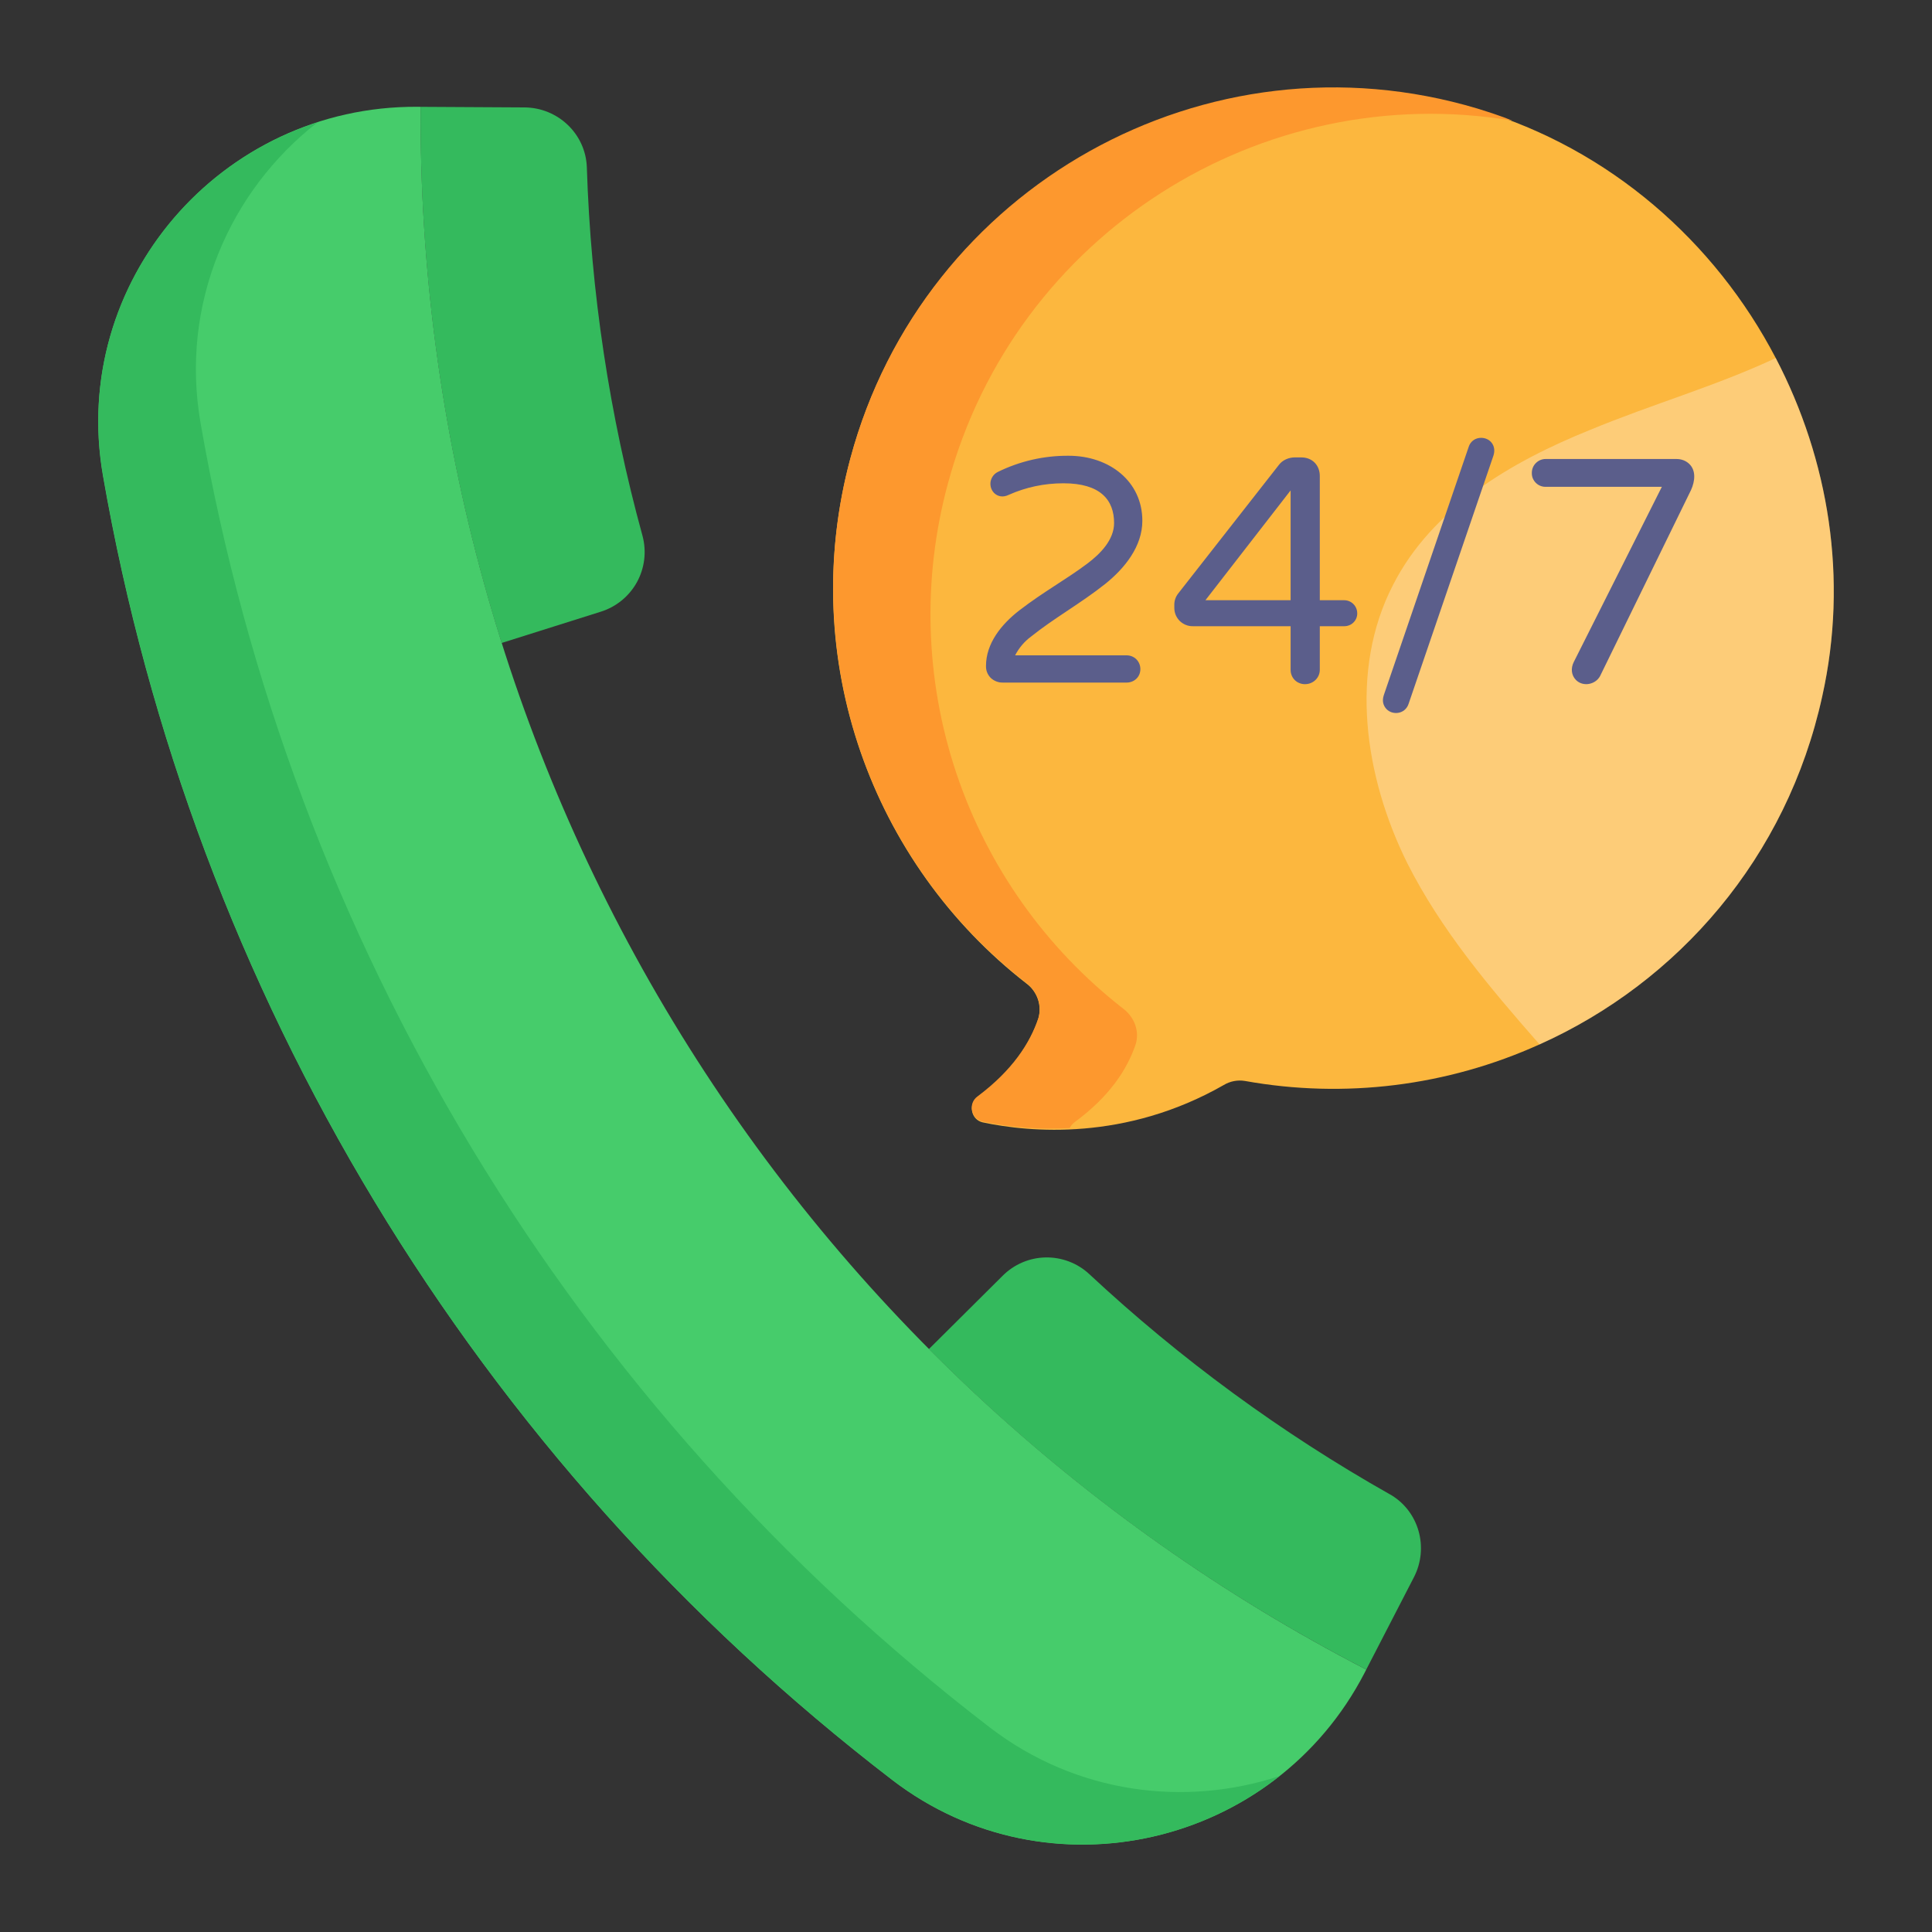 <svg width="40" height="40" viewBox="0 0 40 40" fill="none" xmlns="http://www.w3.org/2000/svg">
<rect x="0" y="0" width="40" height="40" fill="#333333" stroke="none"/>
<path d="M28.773 30.937C26.526 29.667 24.436 28.136 22.548 26.375C22.303 26.149 21.979 26.027 21.645 26.034C21.311 26.041 20.993 26.178 20.758 26.414L19.232 27.931C21.886 30.601 24.941 32.839 28.287 34.566L29.273 32.656C29.591 32.041 29.376 31.277 28.773 30.936V30.937ZM13.303 11.096C12.619 8.607 12.232 6.045 12.15 3.466C12.127 2.773 11.551 2.228 10.859 2.224L8.708 2.212C8.686 5.977 9.252 9.722 10.386 13.312L12.437 12.665C12.756 12.566 13.024 12.347 13.186 12.055C13.347 11.763 13.389 11.419 13.303 11.096V11.096Z" fill="#34BA5D"/>
<path d="M28.287 34.567L28.254 34.631C26.388 38.242 21.7 39.328 18.476 36.855C9.83 30.221 3.996 20.578 2.13 9.841C1.436 5.838 4.572 2.189 8.636 2.211L8.709 2.212C8.671 8.886 10.48 15.44 13.935 21.15C17.39 26.86 22.358 31.503 28.287 34.567Z" fill="#46CC6B"/>
<path d="M26.491 36.772C24.233 38.557 20.936 38.734 18.478 36.854C9.833 30.22 3.999 20.578 2.134 9.842C1.558 6.553 3.572 3.5 6.57 2.536C4.755 3.952 3.724 6.289 4.152 8.756C6.02 19.491 11.854 29.132 20.497 35.768C22.29 37.141 24.532 37.415 26.491 36.772Z" fill="#34BA5D"/>
<path d="M37.728 14.412C36.997 17.759 34.74 20.337 31.873 21.624C29.964 22.487 27.838 22.751 25.775 22.38C25.623 22.355 25.467 22.385 25.335 22.465C23.301 23.627 21.326 23.445 20.347 23.238C20.102 23.183 20.042 22.863 20.239 22.714C20.958 22.176 21.324 21.61 21.496 21.094C21.535 20.963 21.533 20.822 21.49 20.692C21.446 20.561 21.364 20.447 21.254 20.365C18.061 17.887 16.489 13.65 17.606 9.495C19.116 3.882 24.975 0.586 30.599 2.267C33.328 3.08 35.51 5.006 36.765 7.413C37.863 9.52 38.269 11.981 37.728 14.412Z" fill="#FCB73E"/>
<path d="M23.513 21.62C23.34 22.135 22.975 22.701 22.245 23.236C22.204 23.268 22.17 23.309 22.146 23.355C21.544 23.39 20.939 23.345 20.349 23.221C20.104 23.167 20.034 22.844 20.242 22.697C20.961 22.159 21.326 21.594 21.499 21.078C21.583 20.808 21.469 20.518 21.246 20.346C19.636 19.095 18.432 17.395 17.785 15.462C17.137 13.528 17.076 11.446 17.609 9.478C19.119 3.865 24.978 0.569 30.59 2.248C30.829 2.323 31.079 2.402 31.311 2.497C26.122 1.631 21.017 4.838 19.623 10.02C19.091 11.989 19.152 14.07 19.799 16.004C20.446 17.937 21.651 19.636 23.261 20.888C23.484 21.06 23.597 21.349 23.513 21.62Z" fill="#FD982E"/>
<path opacity="0.3" d="M37.729 14.412C36.998 17.759 34.741 20.337 31.875 21.624C30.841 20.446 29.834 19.253 29.137 17.872C28.247 16.081 27.927 13.88 28.841 12.111C29.652 10.518 31.282 9.562 32.923 8.9C34.189 8.374 35.53 7.992 36.765 7.413C37.864 9.52 38.27 11.981 37.729 14.412Z" fill="white"/>
<path d="M20.513 14.036C20.48 14.003 20.454 13.964 20.437 13.921C20.42 13.879 20.413 13.833 20.414 13.787C20.414 13.319 20.734 12.923 21.106 12.636C21.623 12.239 22.066 12.003 22.51 11.67C22.785 11.464 23.066 11.175 23.066 10.829C23.066 10.351 22.783 10.006 22.019 10.006C21.621 10.006 21.243 10.086 20.885 10.245C20.765 10.305 20.654 10.279 20.58 10.205C20.551 10.175 20.529 10.137 20.517 10.097C20.505 10.056 20.502 10.014 20.509 9.972C20.517 9.93 20.533 9.891 20.558 9.856C20.583 9.822 20.615 9.794 20.653 9.774C21.11 9.548 21.614 9.432 22.125 9.436C22.965 9.436 23.651 9.963 23.651 10.783C23.651 11.311 23.288 11.767 22.874 12.096C22.369 12.496 21.818 12.801 21.346 13.18C21.208 13.282 21.096 13.415 21.017 13.568H23.325C23.485 13.568 23.61 13.693 23.61 13.853C23.61 14.017 23.481 14.132 23.325 14.132H20.765C20.719 14.133 20.673 14.126 20.63 14.109C20.586 14.092 20.547 14.068 20.513 14.036ZM26.721 13.866V12.965H24.698C24.648 12.966 24.598 12.957 24.551 12.938C24.505 12.919 24.462 12.892 24.426 12.857C24.39 12.821 24.362 12.779 24.342 12.733C24.323 12.687 24.313 12.637 24.313 12.586V12.526C24.311 12.44 24.34 12.355 24.393 12.288L26.476 9.628C26.551 9.525 26.682 9.47 26.808 9.47H26.94C27.179 9.47 27.325 9.641 27.325 9.854V12.427H27.829C27.98 12.427 28.1 12.548 28.1 12.699C28.101 12.734 28.093 12.77 28.08 12.802C28.066 12.835 28.046 12.864 28.021 12.889C27.995 12.914 27.965 12.934 27.932 12.946C27.899 12.959 27.864 12.966 27.829 12.965H27.325V13.866C27.325 14.039 27.183 14.165 27.019 14.165C26.979 14.165 26.94 14.158 26.904 14.143C26.867 14.129 26.834 14.107 26.806 14.079C26.778 14.051 26.756 14.018 26.742 13.981C26.727 13.944 26.72 13.905 26.721 13.866ZM24.957 12.427H26.721V10.153L24.957 12.427ZM28.707 14.682C28.637 14.608 28.61 14.51 28.651 14.39L30.408 9.251C30.425 9.196 30.459 9.148 30.506 9.114C30.553 9.081 30.609 9.064 30.666 9.065C30.848 9.065 30.989 9.227 30.919 9.436L29.162 14.576C29.088 14.79 28.831 14.811 28.707 14.682V14.682ZM32.629 14.079C32.53 13.978 32.519 13.834 32.583 13.707L34.407 10.079H31.999C31.962 10.08 31.924 10.072 31.89 10.058C31.855 10.044 31.824 10.023 31.797 9.996C31.771 9.97 31.75 9.938 31.735 9.904C31.721 9.869 31.714 9.832 31.715 9.794C31.714 9.756 31.721 9.719 31.735 9.683C31.749 9.648 31.77 9.616 31.797 9.589C31.823 9.562 31.855 9.54 31.89 9.525C31.925 9.511 31.962 9.503 32 9.503H34.706C34.811 9.503 34.9 9.536 34.971 9.602C35.118 9.739 35.094 9.962 35.011 10.145L33.127 13.999C33.033 14.171 32.78 14.228 32.629 14.079Z" fill="#5B5E8B"/>
</svg>
